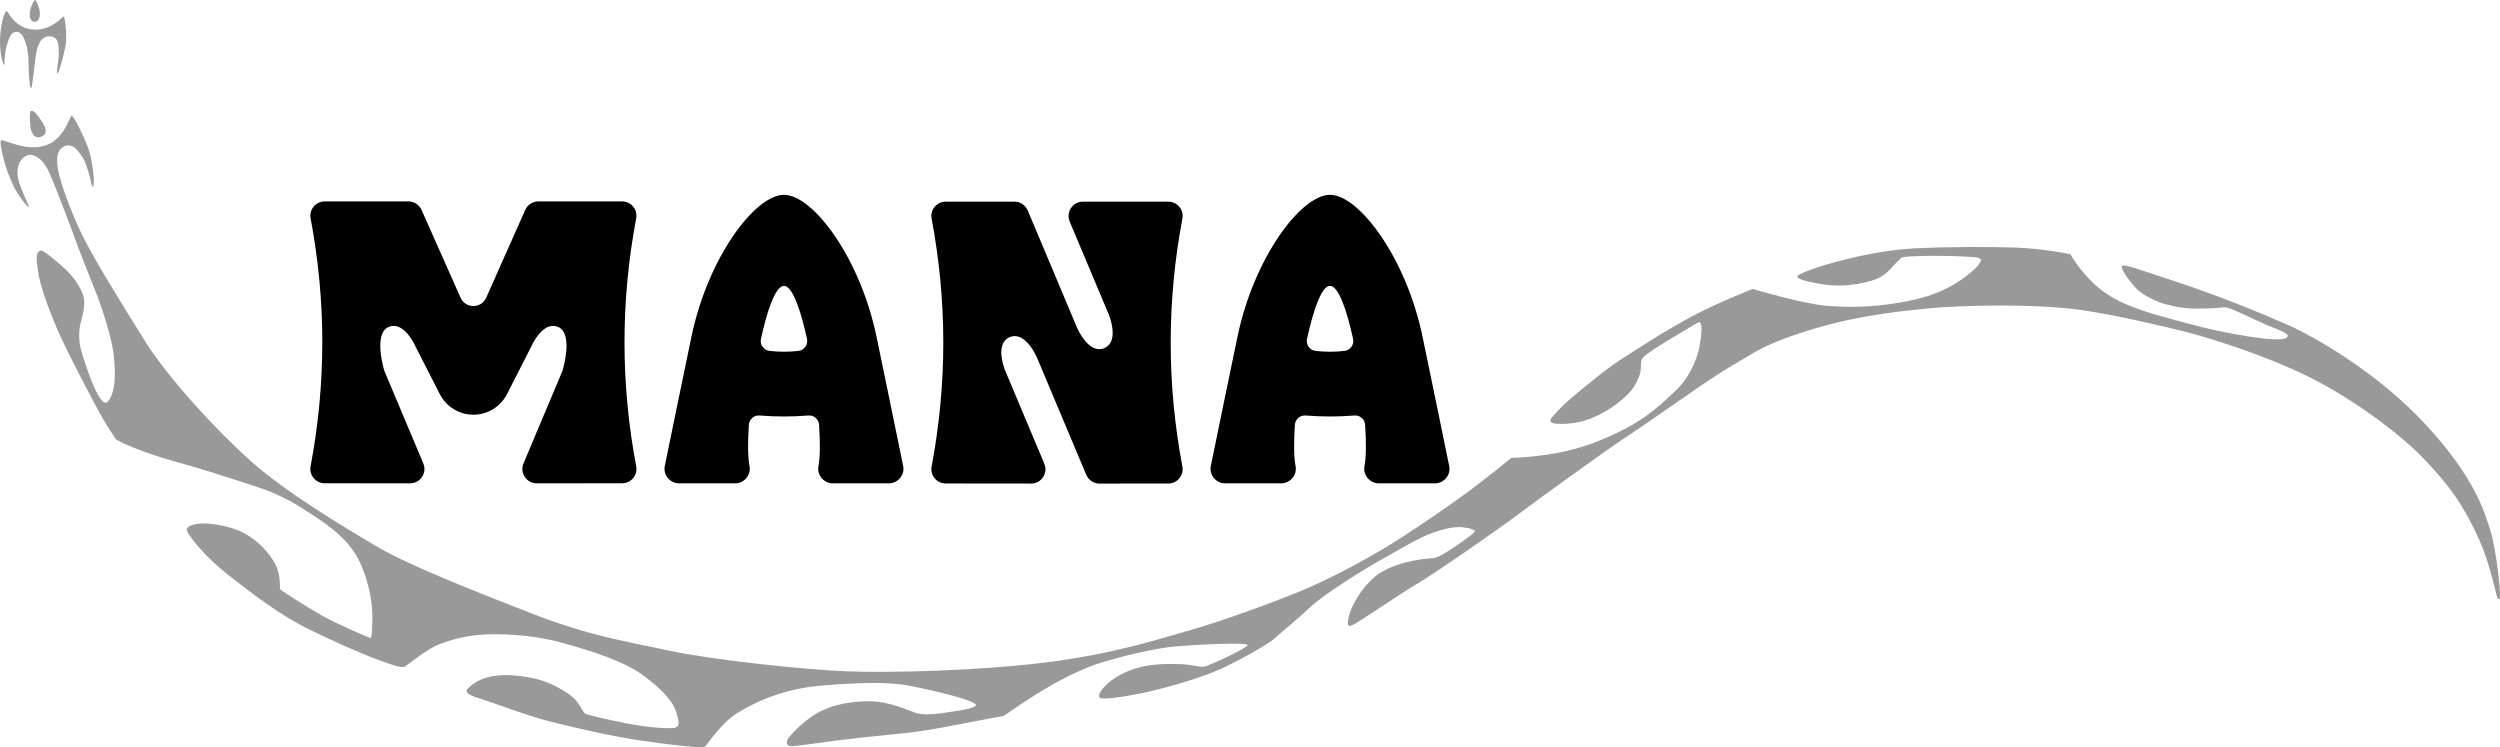 <?xml version="1.0" encoding="utf-8"?>
<!-- Generator: Adobe Illustrator 12.0.1, SVG Export Plug-In . SVG Version: 6.00 Build 51448)  -->
<!DOCTYPE svg PUBLIC "-//W3C//DTD SVG 1.1//EN" "http://www.w3.org/Graphics/SVG/1.1/DTD/svg11.dtd">
<svg  version="1.1" xmlns="http://www.w3.org/2000/svg" xmlns:xlink="http://www.w3.org/1999/xlink" width="219.638" height="65.65" viewBox="0 0 219.638 65.65"
	 overflow="visible" enable-background="new 0 0 219.638 65.65" xml:space="preserve">
<g id="Wave1">
</g>
<g id="Wave2_1_" enable-background="new    ">
</g>
<g id="MANA">
	<g>
		<g>
			<path fill="#999999" d="M219.587,52.636c0.211-0.047-0.266-4.299-0.77-5.939c-0.535-1.734-1.377-4.709-5.688-9.375
				c-4.311-4.665-9.863-7.775-12.174-8.797s-6.354-2.666-9.775-3.776c-3.117-1.012-4.576-1.6-4.754-1.377s0.844,1.599,1.377,2.088
				c0.533,0.489,1.645,1.061,2.531,1.289c1.734,0.444,2.357,0.355,3.246,0.355s1.287-0.055,1.6-0.088
				c0.547-0.06,0.779,0.091,1.85,0.563c0.74,0.326,1.777,0.859,2.637,1.185c1.43,0.543,1.377,0.697,1.289,0.83
				c-0.133,0.2-0.623,0.311-2.178,0.133c-1.555-0.178-3.955-0.622-5.555-1.044c-1.6-0.422-3.709-0.956-5.109-1.444
				c-1.398-0.489-2.887-1.11-4.176-2.333s-2.045-2.577-2.045-2.577s-2.398-0.489-4.797-0.578c-2.4-0.089-6.178-0.067-8.842,0.066
				c-2.668,0.133-5.332,0.755-6.842,1.155c-1.512,0.4-3.6,1.111-3.512,1.333c0.09,0.222,0.689,0.411,2.016,0.637
				c1.391,0.237,2.783,0.207,4.516-0.282c0.83-0.234,1.379-0.71,1.689-1.066c0.373-0.428,0.754-0.778,0.91-0.934
				c0.154-0.155,2-0.199,3.711-0.178c1.846,0.024,2.617,0.106,2.77,0.119c0.428,0.037,0.502,0.148,0.531,0.236
				c0.031,0.089-0.258,0.556-0.621,0.859c-0.504,0.423-2.043,1.896-5.125,2.607c-3.08,0.711-5.686,0.74-7.818,0.563
				c-2.135-0.178-6.488-1.481-6.488-1.481s-2.961,1.155-5.152,2.311c-2.193,1.155-4.52,2.64-6.605,3.999
				c-1.273,0.83-2.963,2.251-4.09,3.2c-0.479,0.404-0.916,0.787-1.436,1.367c-0.238,0.268-0.676,0.648-0.408,0.846
				c0.338,0.248,1.943,0.125,2.773-0.113c1.479-0.426,2.543-1.17,3.277-1.76c0.83-0.666,1.289-1.244,1.645-2.132
				c0.313-0.783,0.043-1.2,0.311-1.644c0.303-0.504,4.68-3,4.84-3.1c0.506-0.317,0.354,1.108,0.146,2.175
				c-0.207,1.066-0.898,2.643-1.965,3.679c-1.277,1.241-2.67,2.475-4.398,3.377c-2.043,1.066-3.865,1.777-6.059,2.191
				c-2.191,0.414-4.086,0.445-4.086,0.445s-2.457,2.004-4.146,3.227c-1.813,1.311-3.275,2.311-5.358,3.676
				c-2.448,1.605-6.219,3.656-9.12,4.844c-2.707,1.105-7.057,2.68-9.693,3.418c-2.637,0.742-6.635,2.074-12.648,2.814
				c-6.013,0.742-13.744,0.92-17.505,0.771c-3.762-0.148-11.997-1.037-15.641-1.838c-3.643-0.799-6.753-1.215-11.996-3.258
				c-5.243-2.043-10.9-4.266-13.774-5.982c-2.874-1.719-7.701-4.592-10.782-7.318c-3.081-2.725-7.346-7.374-9.331-10.543
				c-1.985-3.169-4.562-7.316-5.569-9.39c-1.007-2.073-1.925-4.65-2.103-5.657C4.94,13.982,5,13.33,5.414,13.004
				c0.415-0.326,0.741-0.237,1.007-0.119c0.267,0.119,0.83,0.829,1.037,1.333c0.207,0.503,0.503,1.48,0.533,1.748
				c0.029,0.266,0.133,0.429,0.177,0.452c0.044,0.021,0.111-0.467,0.044-1.111s-0.222-1.733-0.578-2.6
				c-0.355-0.866-1.133-2.532-1.333-2.532c-0.2,0-0.582,2.017-2.289,2.599c-1.799,0.615-3.821-0.667-3.932-0.422
				c-0.111,0.245,0.111,1.044,0.244,1.645c0.133,0.6,0.556,1.688,0.866,2.355c0.311,0.666,1.222,1.888,1.333,1.844
				c0.111-0.044-0.911-1.933-0.978-2.777c-0.066-0.844,0.259-1.541,0.814-1.763c0.556-0.222,1.407,0.236,1.985,1.54
				c0.546,1.234,1.866,4.732,2.199,5.665c0.333,0.933,1.444,3.732,1.933,4.954c0.488,1.222,1.377,4.021,1.511,5.354
				c0.133,1.333,0.267,3.198-0.511,4.11c-0.778,0.91-2.369-4.439-2.444-4.901c-0.052-0.316-0.155-1.031,0.022-1.875
				c0.178-0.844,0.555-1.777,0.222-2.644c-0.333-0.866-0.866-1.6-1.688-2.355c-0.822-0.755-1.824-1.523-1.977-1.488
				c-0.492,0.113-0.444,0.622-0.267,1.844c0.178,1.222,0.866,3.177,1.755,5.221c0.889,2.043,3.11,6.198,3.666,7.22
				c0.556,1.021,1.222,1.977,1.355,2.221c0.134,0.244,2.511,1.268,5.243,2.023c2.732,0.754,4.865,1.465,7.176,2.221
				c2.311,0.754,3.666,1.621,5.443,2.82c1.777,1.199,3.043,2.377,3.776,4.133s0.978,3.4,0.956,4.6
				c-0.022,1.199-0.066,1.688-0.133,1.732s-3.11-1.289-4.354-2s-3.51-2.154-3.599-2.266c-0.088-0.111,0.085-1.193-0.422-2.178
				c-0.514-0.996-1.488-2.088-2.777-2.775c-1.289-0.689-3.333-0.955-4.154-0.801c-0.822,0.156-1.053,0.391-0.698,0.9
				c0.355,0.512,1.409,1.965,3.563,3.654c2.155,1.688,4.465,3.422,6.665,4.533c2.199,1.109,5.22,2.441,6.753,2.977
				c1.533,0.533,1.798,0.623,2.111,0.398c0.417-0.301,1.939-1.504,2.865-1.865c1.616-0.633,3.273-1.016,6.006-0.883
				c2.732,0.135,4.103,0.498,6.042,1.068c2.678,0.787,4.732,1.605,6.043,2.605c1.311,1,2.429,2.014,2.784,3.139
				c0.282,0.895,0.296,1.201-0.037,1.355c-0.334,0.156-2.377,0.023-4.288-0.354c-1.911-0.379-3.533-0.756-3.688-0.867
				s-0.526-0.959-1.037-1.404c-0.511-0.443-1.887-1.406-3.762-1.75c-1.848-0.34-4.065-0.473-5.473,0.934
				c-0.438,0.439,0.31,0.676,1.401,1.021c1.055,0.332,3.827,1.4,5.805,1.895c2.607,0.652,5.243,1.26,7.865,1.66
				c2.621,0.398,5.465,0.688,5.688,0.578c0.222-0.113,1.432-2.086,2.888-2.979c2.678-1.639,5.242-2.221,7.257-2.4
				c3.104-0.271,5.961-0.375,7.879,0c2.725,0.535,5.835,1.336,5.835,1.689c0,0.328-1.851,0.547-2.933,0.711
				c-2.133,0.326-2.554-0.133-2.666-0.133s-1.978-0.904-3.732-0.904c-1.755,0-3.023,0.299-4.088,0.771
				c-1.543,0.686-3.08,2.354-3.169,2.666c-0.089,0.311,0.027,0.537,0.504,0.504c0.916-0.068,2.59-0.34,3.703-0.475
				c1.451-0.178,2.962-0.355,5.124-0.564c2.725-0.26,4.306-0.592,5.835-0.887c1.688-0.326,3.71-0.711,3.821-0.711
				c0.111,0,4.696-3.531,8.738-4.74c3.17-0.947,5.525-1.318,6.481-1.391c2.287-0.18,6.221-0.357,6.243-0.113
				c0.021,0.244-3.268,1.779-3.777,1.889c-0.513,0.111-0.866-0.199-2.532-0.221c-1.667-0.023-3.074,0.078-4.621,0.82
				c-1.57,0.754-2.563,2.082-1.911,2.201c0.381,0.068,1.888-0.111,3.599-0.469c1.711-0.354,5.132-1.287,7.108-2.221
				c1.979-0.932,4.089-2.199,4.422-2.51c0.334-0.311,1.983-1.656,3.355-2.934c1.036-0.965,4.397-3.109,6.396-4.221
				c1.702-0.947,2.969-1.734,4.178-2.176c0.91-0.334,1.91-0.578,2.621-0.512s1.154,0.244,1.133,0.377
				c-0.023,0.135-1.111,0.912-1.979,1.49c-1.469,0.979-1.666,0.842-1.865,0.865c-0.201,0.021-2.68,0.16-4.48,1.287
				c-1.296,0.809-2.617,2.832-2.805,4.105c-0.089,0.602,0.063,0.615,0.311,0.512c0.606-0.254,4.043-2.66,5.709-3.639
				c1.666-0.977,7.375-4.953,8.93-6.131s7.773-5.674,9.307-6.674s5.957-4.111,6.758-4.644c0.799-0.534,2.131-1.435,3.346-2.116
				c1.213-0.682,2.229-1.601,6.9-2.961c4.025-1.173,7.914-1.506,9.6-1.68c2.865-0.293,9.344-0.453,13.498,0.125
				c2.967,0.413,7.264,1.432,9.139,1.903c2.279,0.571,7.768,2.296,11.654,4.362c3.889,2.066,7.666,4.998,9.441,6.908
				c1.777,1.912,3.143,3.424,4.777,7.02c0.805,1.773,1.463,4.596,1.51,4.801C219.396,52.517,219.455,52.667,219.587,52.636z"/>
			<path fill="#999999" d="M3.604,12.021c0.56-0.204,0.509-0.698,0.074-1.353c-0.341-0.514-0.743-1.059-0.959-0.915
				c-0.14,0.094-0.101,0.586-0.076,1.063C2.684,11.576,2.941,12.263,3.604,12.021z"/>
			<path fill="#999999" d="M0.571,0.978c0.156-0.044,0.667,1.541,2.422,1.622c1.502,0.07,2.443-1.066,2.577-1.155
				c0.133-0.089,0.355,1.733,0.178,2.644C5.57,4.999,5.15,6.466,5.059,6.442C4.881,6.398,5.177,5.539,5.162,4.621
				C5.155,4.109,5.207,3.288,4.466,3.199c-0.665-0.08-0.963,0.378-1.185,1.022c-0.222,0.644-0.404,3.557-0.563,3.54
				C2.585,7.746,2.504,5.999,2.504,5.332c0-0.667-0.265-2.411-0.941-2.518C1,2.726,0.839,3.269,0.719,3.599
				C0.305,4.739,0.453,5.688,0.349,5.688c-0.103,0-0.422-1.156-0.333-2.489C0.104,1.866,0.416,1.022,0.571,0.978z"/>
			<path fill="#999999" d="M3.082,1.911c0.488-0.044,0.467-0.8,0.355-1.155S3.193,0,3.082,0C2.99,0,2.792,0.389,2.659,0.866
				c-0.064,0.23-0.155,1.022,0.355,1.044"/>
		</g>
		<g>
			<g>
				<defs>
					<path id="XMLID_1_" d="M55.893,40.962L55.893,40.962c0.149,0.775-0.442,1.494-1.231,1.494l-7.508,0.01
						c-0.04,0-0.075,0-0.109-0.01c-0.009,0.006-0.018,0.006-0.022,0c-0.828-0.084-1.363-0.951-1.03-1.74l2.499-5.938l0.929-2.213
						c0,0,1.003-3.261-0.391-3.844c-0.258-0.109-0.5-0.114-0.727-0.053c-1,0.268-1.666,1.85-1.666,1.85l-2.094,4.107
						c-0.567,1.109-1.707,1.809-2.952,1.809c-1.245,0-2.385-0.699-2.951-1.807l-2.098-4.109c0,0-0.662-1.578-1.661-1.845
						c-0.228-0.066-0.474-0.062-0.732,0.048c-1.389,0.583-0.389,3.844-0.389,3.844l0.933,2.217l2.498,5.934
						c0.329,0.789-0.206,1.656-1.03,1.74h-0.022c-0.035,0.01-0.07,0.01-0.11,0.01l-7.507-0.01c-0.788,0-1.381-0.719-1.235-1.494
						c1.372-7.257,1.372-14.515,0.003-21.777c-0.149-0.776,0.448-1.49,1.232-1.49h7.363c0.092,0,0.18,0.008,0.263,0.03
						c0.399,0.083,0.736,0.355,0.898,0.741l3.417,7.689c0.434,0.975,1.819,0.975,2.253,0l3.42-7.689
						c0.162-0.386,0.5-0.657,0.898-0.741c0.084-0.022,0.171-0.03,0.264-0.03h7.358c0.788,0,1.384,0.713,1.236,1.49
						C54.524,26.448,54.524,33.705,55.893,40.962L55.893,40.962z M78.083,42.466H73.17c-0.363,0-0.682-0.15-0.915-0.383
						c-0.288-0.291-0.436-0.709-0.35-1.143c0.151-0.752,0.158-2.063,0.057-3.619c-0.032-0.482-0.451-0.857-0.933-0.818
						c-1.43,0.117-2.874,0.117-4.305,0c-0.482-0.039-0.901,0.336-0.933,0.818c-0.102,1.557-0.095,2.867,0.057,3.619
						c0.085,0.434-0.063,0.852-0.35,1.143c-0.232,0.232-0.552,0.383-0.915,0.383H59.67c-0.808,0-1.426-0.742-1.265-1.527
						c0.646-3.203,1.539-7.446,2.329-11.295c1.44-7.014,5.605-12.528,8.142-12.528c2.538,0,6.703,5.514,8.143,12.527
						c0.791,3.85,1.683,8.093,2.33,11.296h-0.001C79.51,41.724,78.891,42.466,78.083,42.466L78.083,42.466z M70.901,29.772
						c-0.575-2.631-1.302-4.657-2.024-4.657c-0.721,0-1.449,2.025-2.023,4.657c-0.109,0.502,0.238,0.999,0.75,1.057
						c0.85,0.097,1.699,0.097,2.549,0C70.662,30.771,71.009,30.274,70.901,29.772L70.901,29.772z M103.878,40.986
						c0.146,0.773-0.445,1.49-1.231,1.492l-6.049,0.008c-0.507,0-0.966-0.303-1.163-0.771l-4.332-10.299
						c0,0-1.001-2.381-2.393-1.797c-1.391,0.585-0.389,2.967-0.389,2.967l3.428,8.152c0.349,0.83-0.261,1.748-1.162,1.746
						l-7.507-0.008c-0.787,0-1.379-0.717-1.232-1.49c1.368-7.259,1.368-14.519,0-21.779c-0.146-0.774,0.446-1.491,1.235-1.491h6.047
						c0.506,0,0.964,0.304,1.161,0.771l4.332,10.301c0,0,1.002,2.382,2.393,1.797c1.391-0.585,0.391-2.966,0.391-2.966l-3.43-8.154
						c-0.349-0.831,0.261-1.748,1.161-1.748h7.507c0.787,0,1.381,0.716,1.234,1.491C102.51,26.467,102.51,33.727,103.878,40.986
						L103.878,40.986z M126.056,42.466h-4.912c-0.364,0-0.683-0.15-0.916-0.383c-0.286-0.291-0.436-0.709-0.351-1.143
						c0.152-0.752,0.159-2.063,0.057-3.619c-0.029-0.482-0.449-0.857-0.932-0.818c-1.43,0.117-2.874,0.117-4.305,0
						c-0.481-0.039-0.902,0.336-0.933,0.818c-0.103,1.557-0.095,2.867,0.057,3.619c0.086,0.434-0.063,0.852-0.349,1.143
						c-0.234,0.232-0.554,0.383-0.915,0.383h-4.913c-0.81,0-1.428-0.742-1.267-1.527c0.646-3.203,1.539-7.446,2.33-11.295
						c1.44-7.014,5.604-12.528,8.141-12.528c2.538,0,6.704,5.514,8.143,12.527c0.791,3.85,1.684,8.093,2.328,11.296l0,0
						C127.484,41.724,126.863,42.466,126.056,42.466L126.056,42.466z M118.875,29.772c-0.574-2.631-1.303-4.657-2.026-4.657
						c-0.721,0-1.448,2.025-2.022,4.657c-0.11,0.502,0.238,0.999,0.75,1.057c0.85,0.097,1.697,0.097,2.55,0
						C118.636,30.771,118.983,30.274,118.875,29.772L118.875,29.772z"/>
				</defs>
				<use xlink:href="#XMLID_1_" />
				<clipPath id="XMLID_3_">
					<use xlink:href="#XMLID_1_" />
				</clipPath>
			</g>
		</g>
	</g>
</g>
</svg>
